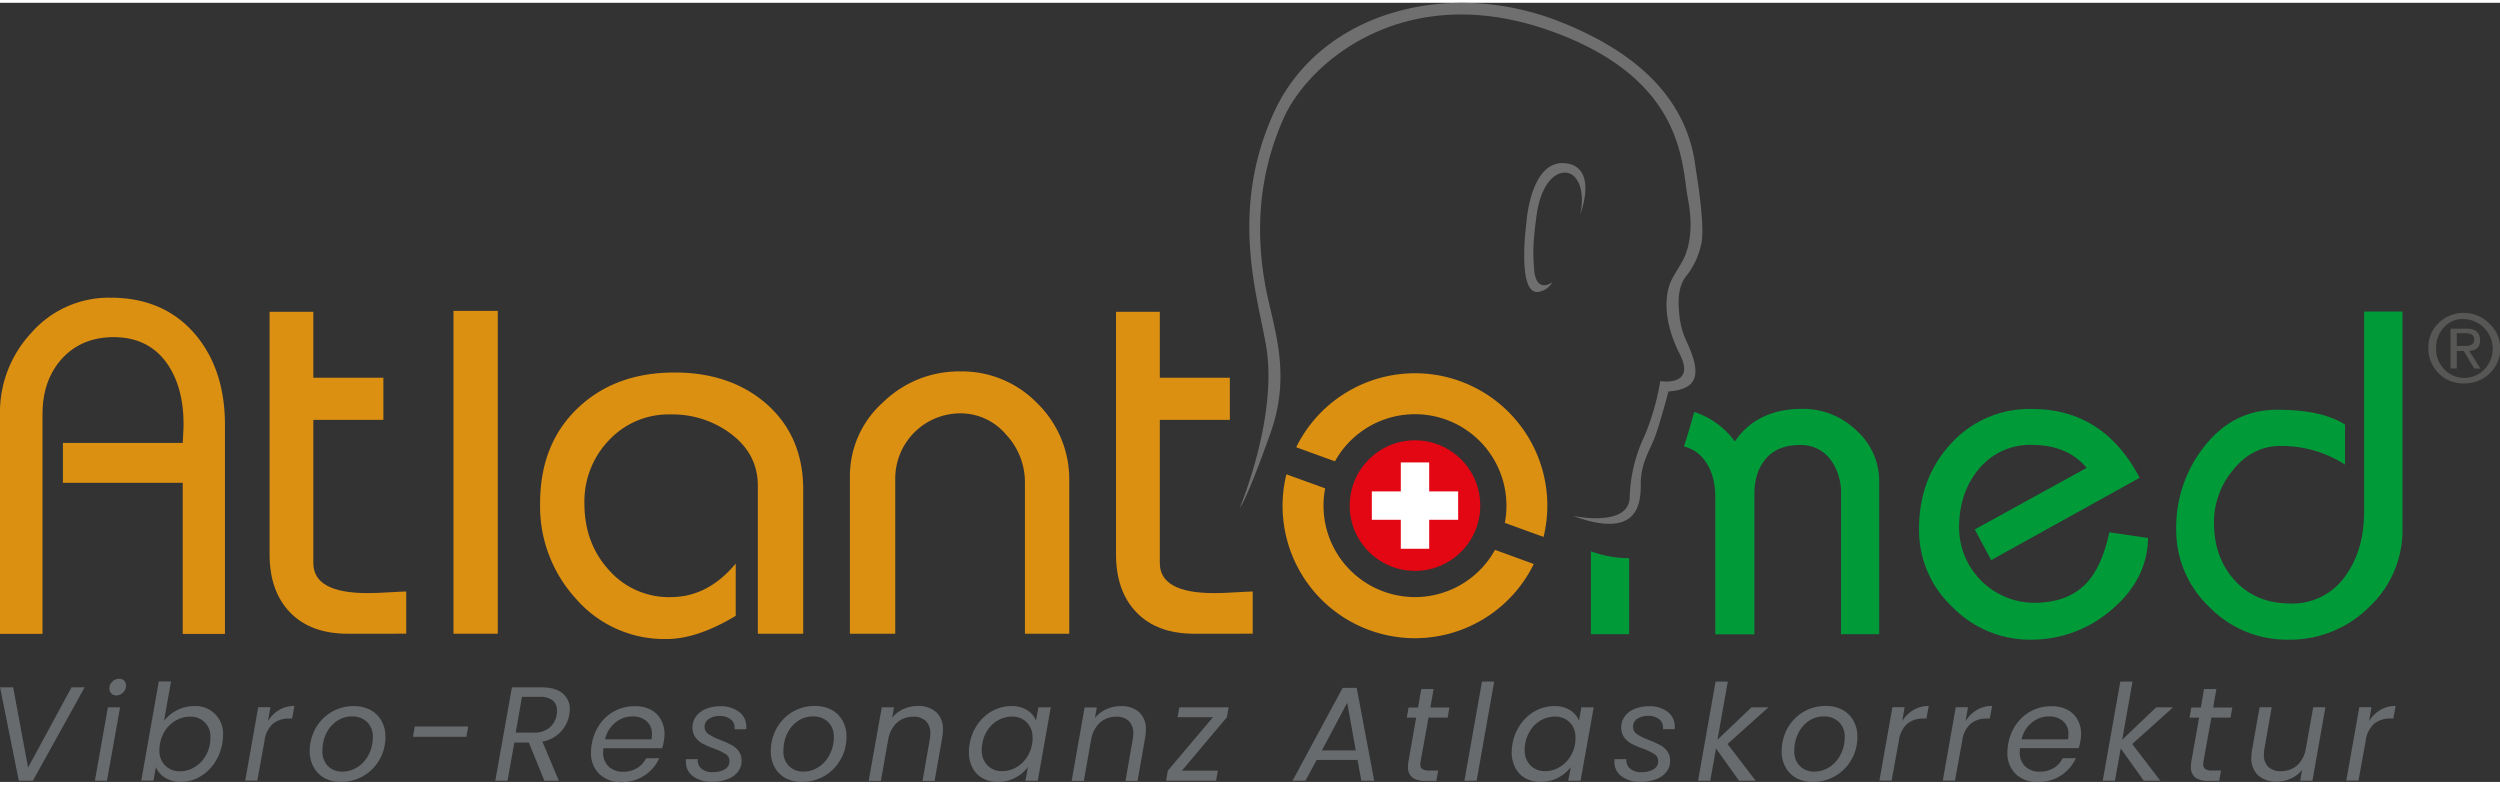 <svg width="360px" height="113px" xmlns="http://www.w3.org/2000/svg" viewBox="0 0 690.48 215.19"><rect x="0" y="0" width="690.48" height="215.19" fill="#333333" stroke="none"/><defs><style>.cls-1{fill:#009b39;}.cls-2{fill:#e30613;}.cls-3{fill:#dc9012;}.cls-4{fill:#575756;}.cls-5{fill:#706f6f;}.cls-6{fill:#fff;}.cls-7{fill:#676b6d;}</style></defs><g id="Livello_2" data-name="Livello 2"><g id="Ebene_1" data-name="Ebene 1"><path class="cls-1" d="M564.45,175.9a30,30,0,0,1-21.73-9,29.12,29.12,0,0,1-9.24-21.55q0-13.87,8.61-23.36a29.24,29.24,0,0,1,22.61-9.8q19.72,0,29.71,19l-41,22.74-4.52-8.48,30.9-17q-5.34-6.34-15.07-6.34A18.26,18.26,0,0,0,549.81,129q-5.26,6.42-5.27,16a20.85,20.85,0,0,0,20.66,20.72q9.24,0,14.38-5.27,4.39-4.59,6.47-14.2l10.68,1.57q-.19,11.69-10.49,20.16A33.67,33.67,0,0,1,564.45,175.9Z" transform="translate(-3.46)"/><path class="cls-1" d="M635.42,175.9a29.88,29.88,0,0,1-21.73-9,29.2,29.2,0,0,1-9.17-21.55A35.83,35.83,0,0,1,612,122.89q8-10.48,20.35-10.49t18.78,4.09v11.05a32.51,32.51,0,0,0-17.77-5.15q-7.92,0-13.32,6.85a22.38,22.38,0,0,0-5.09,14.38q0,9.67,5.72,15.89,5.83,6.41,15.39,6.4a17.8,17.8,0,0,0,15.45-8q4.89-7,4.9-17.34V85.27H667v59.92a29,29,0,0,1-9.3,21.79A31,31,0,0,1,635.42,175.9Z" transform="translate(-3.46)"/><circle class="cls-2" cx="390.81" cy="138.87" r="18.03"/><path class="cls-3" d="M128.71,174.26V85.09h12.23v89.17Z" transform="translate(-3.46)"/><path class="cls-3" d="M212.77,174.26V133.42q0-9-7.79-14.64a26.86,26.86,0,0,0-16.23-5.09,22.55,22.55,0,0,0-17.11,7.13,24.41,24.41,0,0,0-6.77,17.47q0,10.78,6.55,18.13a22,22,0,0,0,17.33,7.72q10.19,0,17.91-9.25v14.42q-10.64,6.41-19.08,6.41a32.31,32.31,0,0,1-25.19-11.29,37.74,37.74,0,0,1-9.76-26.14q0-16.38,10.34-26.28t26.8-9.9q15.21,0,25.12,8.44,10.41,9,10.41,23.89v39.82Z" transform="translate(-3.46)"/><path class="cls-3" d="M286.54,174.26V132.47a19.23,19.23,0,0,0-5.24-13.25,16.45,16.45,0,0,0-12.67-5.83,18,18,0,0,0-17.91,17.92v42.95H238.2V131a27.3,27.3,0,0,1,9.25-20.75,30,30,0,0,1,21.18-8.44A29,29,0,0,1,290,110.66a29.42,29.42,0,0,1,8.78,21.52v42.08Z" transform="translate(-3.46)"/><path class="cls-3" d="M53.93,174.32V132.57H20.84v-11H53.93l.2-3.85q.32-10.51-4.05-17.38-5.13-8-15.32-8-9,.06-14.43,6.22-5.13,5.9-5.13,15.07v60.67H3.46V113.65a32.11,32.11,0,0,1,8.67-22.51A28.4,28.4,0,0,1,34,81.45q14.84,0,23.5,10.27,8.08,9.68,8.09,24.82v57.78Z" transform="translate(-3.46)"/><path class="cls-3" d="M99.54,174.26q-10.26,0-15.94-5.86t-5.68-16.05v-67H90v18.21h19.35v11.64H90v39.54q0,8.3,15,8.3,2.32,0,6-.22c2.43-.15,4-.22,4.66-.22v11.65Z" transform="translate(-3.46)"/><path class="cls-4" d="M683.91,105.12a9.37,9.37,0,0,1-7-2.88,9.78,9.78,0,0,1-2.76-7.08,9,9,0,0,1,2.91-6.77,9.57,9.57,0,0,1,6.86-2.73,9.77,9.77,0,0,1,7,2.87,9.11,9.11,0,0,1,3.07,6.82,9.29,9.29,0,0,1-2.9,7A9.84,9.84,0,0,1,683.91,105.12Zm0-17.81a7.11,7.11,0,0,0-5.53,2.42,8.27,8.27,0,0,0-2.09,5.72,8.08,8.08,0,0,0,2.2,5.73,7.7,7.7,0,0,0,11.24-.05,8.25,8.25,0,0,0,2.19-5.78,8.22,8.22,0,0,0-8-8ZM686.81,101l-2.9-4.85H682V101h-1.73v-11h4.4c2.52,0,3.77,1.08,3.77,3.25,0,1.78-1,2.75-3,2.9l3.13,4.9Zm-2.61-9.72H682v3.49h2.46c1.57,0,2.35-.6,2.35-1.81S685.92,91.26,684.2,91.26Z" transform="translate(-3.46)"/><path class="cls-3" d="M333.33,174.26q-10.27,0-15.95-5.86t-5.68-16.05v-67h12.09v18.21h19.34v11.64H323.79v39.54q0,8.3,15,8.3,2.32,0,6-.22c2.42-.15,4-.22,4.66-.22v11.65Z" transform="translate(-3.46)"/><path class="cls-5" d="M432.24,77.16s-4.52,3.45-5.07-3.56c-.36-4.67-.33-7.59.73-15.2s4.54-11.64,7.94-11.49,5.53,5,4.05,11.59c0,0,5-12.77-3.65-14.13-10.05-1.58-11.18,16.17-11.18,16.17S422.27,81,428.48,79.83A5.52,5.52,0,0,0,432.24,77.16Z" transform="translate(-3.46)"/><path class="cls-1" d="M442.86,151.5v22.89h10.55v-21A30.37,30.37,0,0,1,442.86,151.5Z" transform="translate(-3.46)"/><path class="cls-1" d="M516.12,118.06a21.16,21.16,0,0,0-14.85-5.91q-12.51,0-18.66,9A22.54,22.54,0,0,0,471.39,113c-.77,2.77-1.87,6.64-2.83,9.54a10,10,0,0,1,5.89,4.08q2.76,3.83,2.76,10v37.81H488V135.77q0-6.17,3.21-9.89t9.29-3.74a10.1,10.1,0,0,1,8.67,4.21,15.34,15.34,0,0,1,2.76,9.42v38.62h10.55V132.31A18.72,18.72,0,0,0,516.12,118.06Z" transform="translate(-3.46)"/><polygon class="cls-6" points="402.73 134.95 394.73 134.95 394.73 126.95 386.89 126.95 386.89 134.95 378.89 134.95 378.89 142.79 386.89 142.79 386.89 150.79 394.73 150.79 394.73 142.79 402.73 142.79 402.73 134.95"/><path class="cls-5" d="M345.9,139.39s10.64-25.14,7.22-44.8c-2.4-13.84-10.05-37.05,2-63.89C367.65,2.68,403.24-7,434.17,5.17c24.74,9.75,35.74,24,37.64,40.66,0,.21,2.54,14.6,1.64,20.2a21.47,21.47,0,0,1-3.34,8.19c-.76,1.29-3.35,3-3,9.8s1.94,8.62,3.31,12.16c2.44,6.28,2,10.62-6.13,11.15,0,0-2.57,9.65-3.94,13.07s-3.77,7-3.73,12.65-1,15.21-18.81,8.64c0,0,15.47,3.38,15.76-5.07a41.86,41.86,0,0,1,4.06-16.91,67,67,0,0,0,4.38-15.22s10.07,1.64,5.34-7.56c-1.85-3.6-5-11.31-2.94-18.53.72-2.5,2.57-4.83,3.85-7.28,1.83-3.52,2.94-9,1.37-17.12-1.8-9.39-.64-33.09-38.29-46.36-40.11-14.14-66.67,8.92-73.47,24.51-8,18.15-7.05,34.89-4.79,46.71,2.18,11.35,7.2,23.56,1.16,40.33C347.25,138.69,345.9,139.39,345.9,139.39Z" transform="translate(-3.46)"/><path class="cls-3" d="M372.16,126.64a25.27,25.27,0,0,1,46.92,17l10.7,3.88a36.55,36.55,0,0,0-68.32-24.76Z" transform="translate(-3.46)"/><path class="cls-3" d="M416.37,151.1a25.26,25.26,0,0,1-46.91-17l-10.71-3.87A36.55,36.55,0,0,0,427.08,155Z" transform="translate(-3.46)"/><path class="cls-7" d="M7.1,189.07l4.11,22.16,12-22.16h3.62L12.54,214.86H8.66L3.48,189.07Z" transform="translate(-3.46)"/><path class="cls-7" d="M36.63,194.58,33,214.86H29.67l3.59-20.28Zm-2.42-3.83a1.83,1.83,0,0,1-.54-1.35,2.56,2.56,0,0,1,.81-1.9,2.65,2.65,0,0,1,1.89-.8,1.84,1.84,0,0,1,1.37.52,1.86,1.86,0,0,1,.52,1.37,2.54,2.54,0,0,1-.82,1.9,2.61,2.61,0,0,1-1.88.8A1.8,1.8,0,0,1,34.21,190.75Z" transform="translate(-3.46)"/><path class="cls-7" d="M52.32,195.4a9.93,9.93,0,0,1,4.73-1.15,7.54,7.54,0,0,1,8,8.1,12.74,12.74,0,0,1-.22,2.3,13.69,13.69,0,0,1-2.24,5.47,12,12,0,0,1-4.11,3.74,10.43,10.43,0,0,1-5.12,1.33A7.9,7.9,0,0,1,49,214a6.11,6.11,0,0,1-2.48-2.92l-.67,3.74H42.48l4.84-27.38h3.37l-1.92,10.88A10.33,10.33,0,0,1,52.32,195.4Zm9.25,7.54a5.38,5.38,0,0,0-5.7-5.77,7.63,7.63,0,0,0-3.59.91,8.53,8.53,0,0,0-3,2.62,9.74,9.74,0,0,0-1.64,4,9,9,0,0,0-.15,1.7,5.68,5.68,0,0,0,1.61,4.28,5.59,5.59,0,0,0,4.09,1.57,7.55,7.55,0,0,0,3.6-.91,8.47,8.47,0,0,0,3-2.62,9.64,9.64,0,0,0,1.65-4A9.07,9.07,0,0,0,61.57,202.94Z" transform="translate(-3.46)"/><path class="cls-7" d="M80.55,195.32a8,8,0,0,1,4.22-1.11l-.63,3.48h-.89a6.82,6.82,0,0,0-4.39,1.41,7.45,7.45,0,0,0-2.34,4.73l-2,11H71.19l3.59-20.28h3.36l-.66,3.85A9,9,0,0,1,80.55,195.32Z" transform="translate(-3.46)"/><path class="cls-7" d="M93.11,214.14a7.55,7.55,0,0,1-3-3A8.94,8.94,0,0,1,89,206.75a12.76,12.76,0,0,1,1.59-6.3,11.92,11.92,0,0,1,10.62-6.2,9.52,9.52,0,0,1,4.53,1.05,7.55,7.55,0,0,1,3.07,3,8.8,8.8,0,0,1,1.1,4.46A12.5,12.5,0,0,1,108.3,209a12.34,12.34,0,0,1-4.44,4.52,12.06,12.06,0,0,1-6.26,1.66A9.28,9.28,0,0,1,93.11,214.14Zm9.23-3.11a9.19,9.19,0,0,0,3-3.48,10.25,10.25,0,0,0,1.09-4.64,5.56,5.56,0,0,0-1.63-4.31,5.78,5.78,0,0,0-4.07-1.5,7.3,7.3,0,0,0-4.29,1.31,8.81,8.81,0,0,0-2.93,3.5,10.8,10.8,0,0,0-1,4.7,5.63,5.63,0,0,0,1.55,4.23,5.48,5.48,0,0,0,4,1.5A7.54,7.54,0,0,0,102.34,211Z" transform="translate(-3.46)"/><path class="cls-7" d="M132.79,199.87l-.52,2.85H117.51l.52-2.85Z" transform="translate(-3.46)"/><path class="cls-7" d="M158.84,190.73a5.52,5.52,0,0,1,2,4.44,11.78,11.78,0,0,1-.15,1.48,9.11,9.11,0,0,1-7.43,7.4l4.55,10.81h-4l-4.29-10.55h-4l-1.89,10.55h-3.37l4.59-25.79H153C155.6,189.07,157.53,189.62,158.84,190.73Zm-1.55,4.7a3.36,3.36,0,0,0-1.17-2.74,5.55,5.55,0,0,0-3.57-1h-4.92l-1.74,9.88h5a6.49,6.49,0,0,0,4.33-1.35,5.92,5.92,0,0,0,2-3.61A6.88,6.88,0,0,0,157.29,195.43Z" transform="translate(-3.46)"/><path class="cls-7" d="M183.17,195.23A6.85,6.85,0,0,1,186,198a8.13,8.13,0,0,1,1,4,12.27,12.27,0,0,1-.19,1.89,13.44,13.44,0,0,1-.48,2H170.12c-.05.49-.07.85-.07,1.07a5.18,5.18,0,0,0,1.53,4,5.69,5.69,0,0,0,4,1.42,7.14,7.14,0,0,0,3.83-1,6.56,6.56,0,0,0,2.5-2.72h3.62a11.26,11.26,0,0,1-10.47,6.59A8.49,8.49,0,0,1,169,213a7.91,7.91,0,0,1-2.31-6,12.74,12.74,0,0,1,.22-2.3,13.33,13.33,0,0,1,2.25-5.51,11.65,11.65,0,0,1,9.62-4.92A9.34,9.34,0,0,1,183.17,195.23Zm.35,6.83a4.6,4.6,0,0,0-1.5-3.67,5.77,5.77,0,0,0-3.9-1.29,7.34,7.34,0,0,0-4.7,1.68,8.27,8.27,0,0,0-2.85,4.64h12.84A9.67,9.67,0,0,0,183.52,202.06Z" transform="translate(-3.46)"/><path class="cls-7" d="M194.91,213.67a4.82,4.82,0,0,1-2-4.07,4,4,0,0,1,0-.7h3.29a2.94,2.94,0,0,0,.94,2.59,4.52,4.52,0,0,0,3.17,1,6.23,6.23,0,0,0,3.34-.8,2.48,2.48,0,0,0,1.28-2.24,2.19,2.19,0,0,0-1-1.92,16.44,16.44,0,0,0-3.18-1.52,27.78,27.78,0,0,1-3.11-1.33,6,6,0,0,1-2.07-1.76,4.65,4.65,0,0,1-.85-2.86,5,5,0,0,1,1-3,6.35,6.35,0,0,1,2.74-2.05,10.5,10.5,0,0,1,4-.72,8.1,8.1,0,0,1,5.11,1.55,4.92,4.92,0,0,1,2,4.07,4.71,4.71,0,0,1,0,.74h-3.22l0-.44a2.81,2.81,0,0,0-1.13-2.35,4.73,4.73,0,0,0-3-.87,5.11,5.11,0,0,0-3,.81,2.56,2.56,0,0,0-1.16,2.19,2.34,2.34,0,0,0,1.07,2,17.14,17.14,0,0,0,3.33,1.63,29,29,0,0,1,3,1.35,6.16,6.16,0,0,1,2,1.68,4.37,4.37,0,0,1,.81,2.7,4.87,4.87,0,0,1-1.05,3.11,6.66,6.66,0,0,1-2.91,2,11.63,11.63,0,0,1-4.18.7A8.46,8.46,0,0,1,194.91,213.67Z" transform="translate(-3.46)"/><path class="cls-7" d="M220.42,214.14a7.52,7.52,0,0,1-3-3,8.83,8.83,0,0,1-1.07-4.43,12.76,12.76,0,0,1,1.59-6.3,11.89,11.89,0,0,1,10.62-6.2,9.52,9.52,0,0,1,4.53,1.05,7.61,7.61,0,0,1,3.07,3,8.8,8.8,0,0,1,1.09,4.46,12.39,12.39,0,0,1-1.63,6.29,12.19,12.19,0,0,1-4.44,4.52,12,12,0,0,1-6.25,1.66A9.34,9.34,0,0,1,220.42,214.14Zm9.24-3.11a9.17,9.17,0,0,0,3-3.48,10.12,10.12,0,0,0,1.09-4.64,5.56,5.56,0,0,0-1.62-4.31,5.8,5.8,0,0,0-4.07-1.5,7.31,7.31,0,0,0-4.3,1.31,8.79,8.79,0,0,0-2.92,3.5,10.81,10.81,0,0,0-1,4.7,5.59,5.59,0,0,0,1.56,4.23,5.45,5.45,0,0,0,4,1.5A7.57,7.57,0,0,0,229.66,211Z" transform="translate(-3.46)"/><path class="cls-7" d="M262,195.89a6.24,6.24,0,0,1,1.88,4.91,11.14,11.14,0,0,1-.18,2.11l-2.11,12h-3.33l2-11.47a9.51,9.51,0,0,0,.14-1.63,4.51,4.51,0,0,0-1.24-3.44,4.8,4.8,0,0,0-3.46-1.19,6.59,6.59,0,0,0-4.53,1.67,8.16,8.16,0,0,0-2.42,4.85v-.08l-2,11.29h-3.37L247,194.58h3.37l-.52,2.92a8.33,8.33,0,0,1,3.15-2.44,9.43,9.43,0,0,1,4-.85A7.3,7.3,0,0,1,262,195.89Z" transform="translate(-3.46)"/><path class="cls-7" d="M273.52,199.19a11.93,11.93,0,0,1,4.11-3.65,10.79,10.79,0,0,1,5.16-1.29,7.8,7.8,0,0,1,4.4,1.15,6,6,0,0,1,2.41,2.88l.66-3.7h3.41l-3.59,20.28h-3.41l.71-3.78a10.45,10.45,0,0,1-3.52,2.95,10.12,10.12,0,0,1-4.81,1.16,8.38,8.38,0,0,1-4.18-1,7,7,0,0,1-2.81-2.9,9.15,9.15,0,0,1-1-4.37,11.59,11.59,0,0,1,.22-2.25A13.19,13.19,0,0,1,273.52,199.19ZM288.63,203a5.69,5.69,0,0,0-1.61-4.28,5.58,5.58,0,0,0-4.08-1.57,7.8,7.8,0,0,0-3.61.89,8.24,8.24,0,0,0-2.94,2.59,9.54,9.54,0,0,0-1.63,4,8.89,8.89,0,0,0-.15,1.7,5.8,5.8,0,0,0,1.59,4.31,5.54,5.54,0,0,0,4.07,1.57,7.59,7.59,0,0,0,3.61-.91,8.56,8.56,0,0,0,3-2.62,9.91,9.91,0,0,0,1.79-5.68Z" transform="translate(-3.46)"/><path class="cls-7" d="M318.05,195.89a6.24,6.24,0,0,1,1.89,4.91,11.09,11.09,0,0,1-.19,2.11l-2.11,12h-3.33l2-11.47a8.59,8.59,0,0,0,.15-1.63,4.55,4.55,0,0,0-1.24-3.44,4.81,4.81,0,0,0-3.46-1.19,6.6,6.6,0,0,0-4.54,1.67,8.16,8.16,0,0,0-2.42,4.85v-.08l-2,11.29h-3.36l3.58-20.28h3.37l-.52,2.92a8.33,8.33,0,0,1,3.15-2.44,9.5,9.5,0,0,1,4-.85A7.3,7.3,0,0,1,318.05,195.89Z" transform="translate(-3.46)"/><path class="cls-7" d="M329.89,212.08h9.95l-.52,2.78h-13.8l.48-2.78,12.47-14.76H328.7l.49-2.74H342.8l-.48,2.74Z" transform="translate(-3.46)"/><path class="cls-7" d="M378.4,209.12H367.11L364,214.86h-3.55l13.83-25.64h3.89L383,214.86h-3.55Zm-.49-2.63-2.36-13.17-7,13.17Z" transform="translate(-3.46)"/><path class="cls-7" d="M395.86,209.31a5.33,5.33,0,0,0-.11,1,1.51,1.51,0,0,0,.57,1.33,3.32,3.32,0,0,0,1.87.41h2.48l-.52,2.85h-3a5.84,5.84,0,0,1-3.61-.93,3.58,3.58,0,0,1-1.2-3,8.32,8.32,0,0,1,.15-1.59l2.1-11.95H392l.49-2.78h2.62l.89-5.1h3.4l-.88,5.1h5.25l-.48,2.78H398Z" transform="translate(-3.46)"/><path class="cls-7" d="M416.14,187.48l-4.85,27.38h-3.37l4.85-27.38Z" transform="translate(-3.46)"/><path class="cls-7" d="M423.48,199.19a11.93,11.93,0,0,1,4.11-3.65,10.79,10.79,0,0,1,5.16-1.29,7.8,7.8,0,0,1,4.4,1.15,6,6,0,0,1,2.41,2.88l.66-3.7h3.41L440,214.86h-3.41l.71-3.78a10.45,10.45,0,0,1-3.52,2.95,10.15,10.15,0,0,1-4.81,1.16,8.38,8.38,0,0,1-4.18-1,7,7,0,0,1-2.81-2.9,9.15,9.15,0,0,1-1-4.37,11.59,11.59,0,0,1,.22-2.25A13.19,13.19,0,0,1,423.48,199.19ZM438.59,203a5.69,5.69,0,0,0-1.61-4.28,5.58,5.58,0,0,0-4.08-1.57,7.8,7.8,0,0,0-3.61.89,8.24,8.24,0,0,0-2.94,2.59,9.54,9.54,0,0,0-1.63,4,8.89,8.89,0,0,0-.15,1.7,5.8,5.8,0,0,0,1.59,4.31,5.54,5.54,0,0,0,4.07,1.57,7.59,7.59,0,0,0,3.61-.91,8.56,8.56,0,0,0,3-2.62,9.74,9.74,0,0,0,1.64-4A8.76,8.76,0,0,0,438.59,203Z" transform="translate(-3.46)"/><path class="cls-7" d="M451.36,213.67a4.8,4.8,0,0,1-2-4.07,5.35,5.35,0,0,1,0-.7h3.29a3,3,0,0,0,1,2.59,4.49,4.49,0,0,0,3.16,1,6.27,6.27,0,0,0,3.35-.8,2.5,2.5,0,0,0,1.28-2.24,2.21,2.21,0,0,0-1-1.92,16.44,16.44,0,0,0-3.18-1.52,27,27,0,0,1-3.11-1.33,5.92,5.92,0,0,1-2.07-1.76,4.58,4.58,0,0,1-.85-2.86,5,5,0,0,1,1-3,6.26,6.26,0,0,1,2.73-2.05,10.56,10.56,0,0,1,4-.72A8.14,8.14,0,0,1,464,195.8a4.91,4.91,0,0,1,2,4.07,6.86,6.86,0,0,1,0,.74h-3.22l0-.44a2.81,2.81,0,0,0-1.12-2.35,4.77,4.77,0,0,0-3-.87,5.11,5.11,0,0,0-3,.81A2.54,2.54,0,0,0,454.5,200a2.33,2.33,0,0,0,1.08,2,16.57,16.57,0,0,0,3.33,1.63,28.71,28.71,0,0,1,3,1.35,6.06,6.06,0,0,1,2,1.68,4.38,4.38,0,0,1,.82,2.7,4.88,4.88,0,0,1-1.06,3.11,6.57,6.57,0,0,1-2.9,2,11.73,11.73,0,0,1-4.19.7A8.41,8.41,0,0,1,451.36,213.67Z" transform="translate(-3.46)"/><path class="cls-7" d="M480.59,204.72l7.77,10.14h-4.59l-6.36-8.92-1.6,8.92h-3.36l4.84-27.38h3.37l-2.85,16.05,9.4-8.95h4.66Z" transform="translate(-3.46)"/><path class="cls-7" d="M499.62,214.14a7.52,7.52,0,0,1-3-3,8.83,8.83,0,0,1-1.07-4.43,12.76,12.76,0,0,1,1.59-6.3,11.89,11.89,0,0,1,10.62-6.2,9.52,9.52,0,0,1,4.53,1.05,7.61,7.61,0,0,1,3.07,3,8.8,8.8,0,0,1,1.09,4.46,12.39,12.39,0,0,1-1.63,6.29,12.19,12.19,0,0,1-4.44,4.52,12,12,0,0,1-6.25,1.66A9.34,9.34,0,0,1,499.62,214.14Zm9.24-3.11a9.17,9.17,0,0,0,3-3.48,10.12,10.12,0,0,0,1.09-4.64,5.53,5.53,0,0,0-1.63-4.31,5.76,5.76,0,0,0-4.06-1.5,7.31,7.31,0,0,0-4.3,1.31,8.71,8.71,0,0,0-2.92,3.5,10.81,10.81,0,0,0-1,4.7,5.59,5.59,0,0,0,1.56,4.23,5.45,5.45,0,0,0,4,1.5A7.57,7.57,0,0,0,508.86,211Z" transform="translate(-3.46)"/><path class="cls-7" d="M531.94,195.32a8.06,8.06,0,0,1,4.22-1.11l-.63,3.48h-.88a6.78,6.78,0,0,0-4.39,1.41,7.5,7.5,0,0,0-2.35,4.73l-2,11h-3.37l3.59-20.28h3.37l-.67,3.85A9.14,9.14,0,0,1,531.94,195.32Z" transform="translate(-3.46)"/><path class="cls-7" d="M549.44,195.32a8.06,8.06,0,0,1,4.22-1.11l-.63,3.48h-.88a6.78,6.78,0,0,0-4.39,1.41,7.5,7.5,0,0,0-2.35,4.73l-2,11h-3.37l3.59-20.28H547l-.67,3.85A9.14,9.14,0,0,1,549.44,195.32Z" transform="translate(-3.46)"/><path class="cls-7" d="M574.4,195.23a6.74,6.74,0,0,1,2.85,2.74,8.13,8.13,0,0,1,1,4,11.13,11.13,0,0,1-.19,1.89,11.34,11.34,0,0,1-.48,2h-16.2c-.05.49-.08.85-.08,1.07a5.18,5.18,0,0,0,1.54,4,5.65,5.65,0,0,0,4,1.42,7.12,7.12,0,0,0,3.83-1,6.56,6.56,0,0,0,2.5-2.72h3.63a11.26,11.26,0,0,1-10.47,6.59,8.5,8.5,0,0,1-6.13-2.2,7.91,7.91,0,0,1-2.31-6,12.74,12.74,0,0,1,.22-2.3,13.21,13.21,0,0,1,2.26-5.51,11.65,11.65,0,0,1,9.62-4.92A9.33,9.33,0,0,1,574.4,195.23Zm.35,6.83a4.6,4.6,0,0,0-1.5-3.67,5.77,5.77,0,0,0-3.9-1.29,7.36,7.36,0,0,0-4.7,1.68,8.27,8.27,0,0,0-2.85,4.64h12.84A9.67,9.67,0,0,0,574.75,202.06Z" transform="translate(-3.46)"/><path class="cls-7" d="M592.36,204.72l7.77,10.14h-4.58l-6.37-8.92-1.59,8.92h-3.37l4.85-27.38h3.37l-2.85,16.05,9.4-8.95h4.66Z" transform="translate(-3.46)"/><path class="cls-7" d="M612.08,209.31a5.33,5.33,0,0,0-.11,1,1.5,1.5,0,0,0,.58,1.33,3.3,3.3,0,0,0,1.87.41h2.47l-.51,2.85h-3a5.88,5.88,0,0,1-3.61-.93,3.58,3.58,0,0,1-1.2-3,8.32,8.32,0,0,1,.15-1.59l2.11-11.95H608.2l.48-2.78h2.63l.88-5.1h3.41l-.89,5.1H620l-.49,2.78h-5.29Z" transform="translate(-3.46)"/><path class="cls-7" d="M645.72,194.58l-3.59,20.28h-3.37l.52-3a8.07,8.07,0,0,1-3.11,2.4,9.42,9.42,0,0,1-3.92.85,7.3,7.3,0,0,1-5.09-1.72,6.3,6.3,0,0,1-1.9-4.94,14.33,14.33,0,0,1,.18-2l2.11-11.88h3.33l-2,11.43a8.59,8.59,0,0,0-.15,1.63,4.47,4.47,0,0,0,1.24,3.42,4.85,4.85,0,0,0,3.46,1.17,6.59,6.59,0,0,0,4.54-1.66,8,8,0,0,0,2.38-4.85v.11l2-11.25Z" transform="translate(-3.46)"/><path class="cls-7" d="M660.89,195.32a8,8,0,0,1,4.22-1.11l-.63,3.48h-.89a6.82,6.82,0,0,0-4.39,1.41,7.5,7.5,0,0,0-2.35,4.73l-2,11h-3.36l3.59-20.28h3.36l-.66,3.85A9,9,0,0,1,660.89,195.32Z" transform="translate(-3.46)"/></g></g></svg>